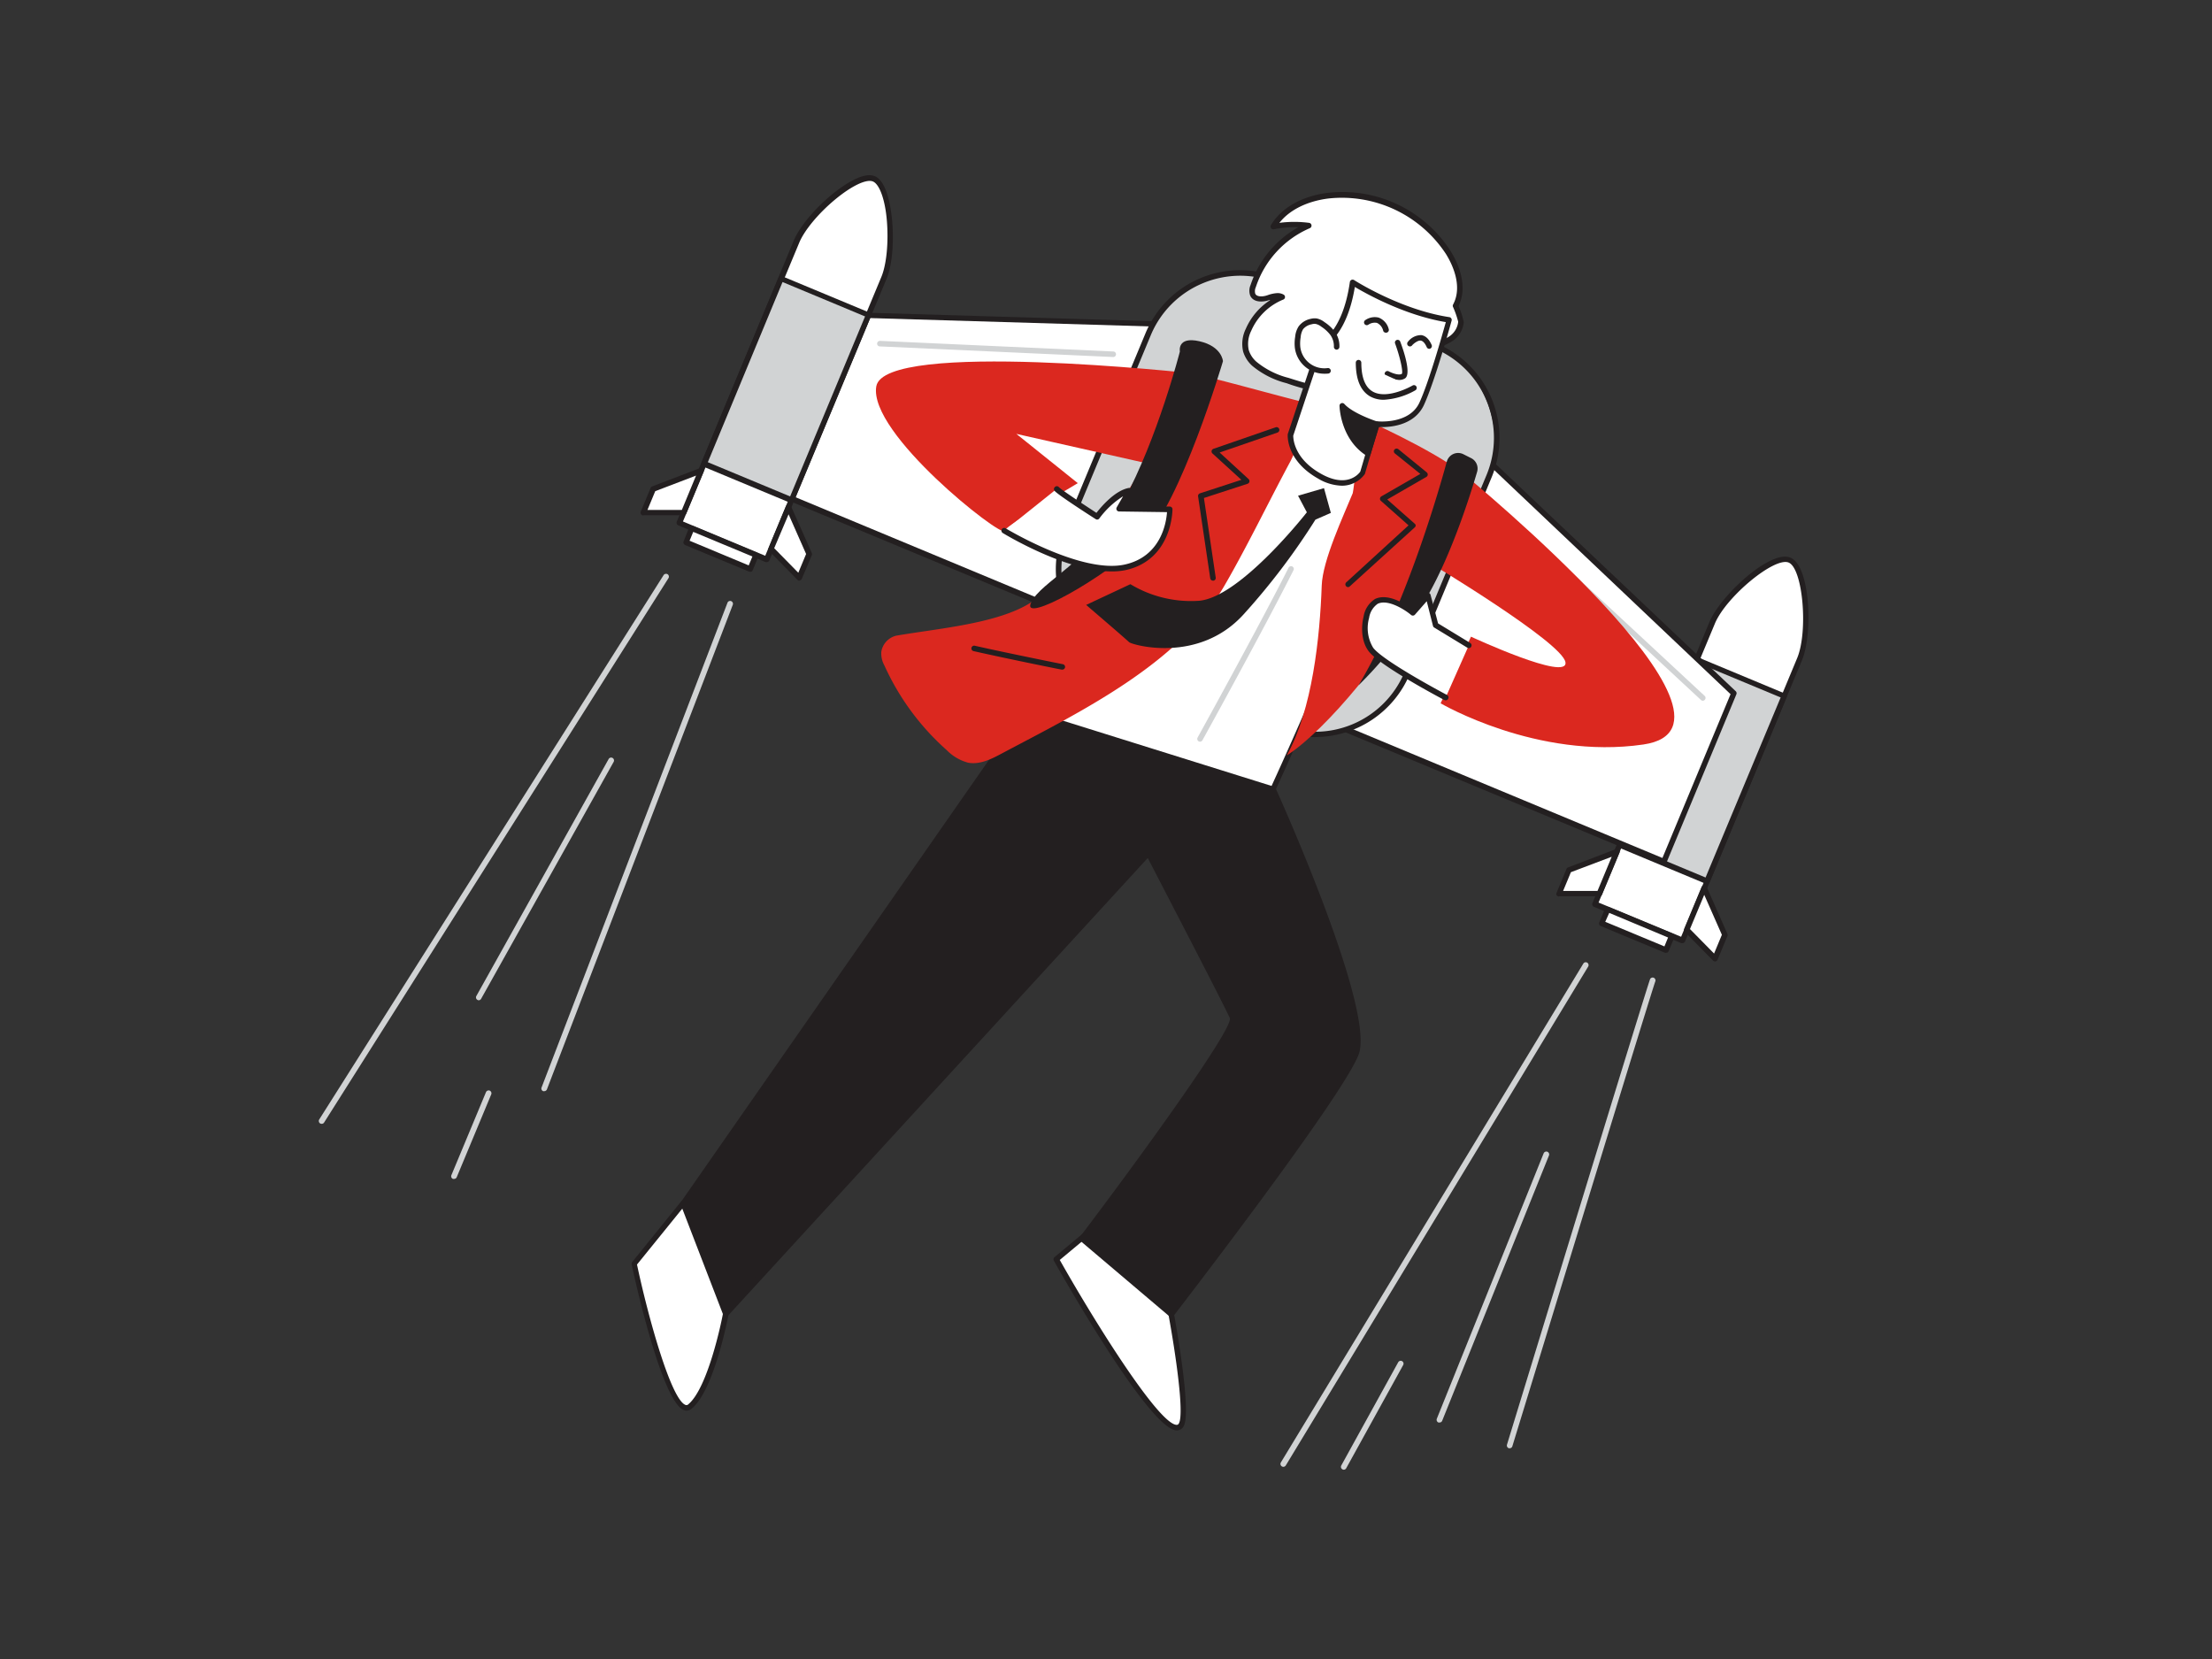 <svg xmlns="http://www.w3.org/2000/svg" viewBox="0 0 400 300"><rect x="0" y="0" width="400" height="300" fill="#333333" stroke="none"/><g id="_287_startup_flatline" data-name="#287_startup_flatline"><path d="M200.32,220,191,227.72s19.75,35.12,22.62,29.91c1.39-2.52-1.83-20-1.83-20" fill="#fff"/><path d="M212.8,258.66c-4.83,0-20.47-27.55-22.23-30.69a.51.51,0,0,1,.11-.63l9.32-7.77a.5.5,0,1,1,.64.77l-9,7.5c6.6,11.69,18,29.82,21.16,29.82a.43.43,0,0,0,.38-.27c1-1.73-.6-12.7-1.88-19.65a.5.5,0,0,1,.4-.58.52.52,0,0,1,.59.4c.33,1.81,3.2,17.71,1.77,20.31a1.39,1.39,0,0,1-1.26.79Z" fill="#231f20"/><path d="M304.22,170.05l-15.8-6.57,21.18-50.9c2-4.9,10.93-12.59,14-11.32s3.86,13,1.82,17.9Z" fill="#fff"/><path d="M304.22,170.55a.43.43,0,0,1-.19,0l-15.8-6.57a.51.51,0,0,1-.27-.27.53.53,0,0,1,0-.39l21.18-50.89c2-4.73,11-13.09,14.63-11.59s4.06,13.82,2.09,18.55l-21.17,50.89A.5.5,0,0,1,304.22,170.55Zm-15.15-7.34L304,169.4l21-50.43c2-4.89,1-16.17-1.55-17.24s-11.29,6.15-13.33,11Z" fill="#231f20"/><rect x="289.7" y="166.74" width="12.58" height="2.74" transform="translate(87.3 -100.82) rotate(22.59)" fill="#fff"/><path d="M301.28,172.29a.48.48,0,0,1-.2,0l-11.61-4.83a.5.5,0,0,1-.27-.66l1.05-2.52a.48.48,0,0,1,.27-.27.5.5,0,0,1,.38,0l11.62,4.83a.5.5,0,0,1,.27.66L301.74,172a.51.51,0,0,1-.27.27A.43.43,0,0,1,301.28,172.29Zm-11-5.6,10.7,4.45.66-1.61L291,165.08Z" fill="#231f20"/><rect x="299.19" y="121.17" width="17.12" height="36.26" transform="translate(77.14 -107.54) rotate(22.59)" fill="#d1d3d4"/><path d="M308.69,159.83a.48.48,0,0,1-.2,0l-15.8-6.58a.48.48,0,0,1-.27-.27.5.5,0,0,1,0-.38l13.93-33.48a.51.51,0,0,1,.27-.27.53.53,0,0,1,.39,0l15.8,6.58a.5.5,0,0,1,.27.65l-13.93,33.48A.51.51,0,0,1,308.69,159.83Zm-15.15-7.35,14.88,6.2L322,126.12l-14.88-6.19Z" fill="#231f20"/><polygon points="281.91 161.61 289.21 161.57 292.36 154.01 283.69 157.33 281.91 161.61" fill="#fff"/><path d="M281.91,162.11a.51.51,0,0,1-.42-.22.49.49,0,0,1,0-.47l1.78-4.28a.48.48,0,0,1,.28-.28l8.67-3.32a.51.51,0,0,1,.54.12.49.49,0,0,1,.1.54l-3.15,7.56a.48.48,0,0,1-.45.31l-7.31,0Zm2.16-4.39-1.41,3.39,6.22,0,2.57-6.18Z" fill="#231f20"/><polygon points="310.13 173.36 305.02 168.15 308.16 160.59 311.92 169.08 310.13 173.36" fill="#fff"/><path d="M310.14,173.86a.51.51,0,0,1-.36-.15l-5.12-5.21a.51.51,0,0,1-.11-.54l3.15-7.57a.51.51,0,0,1,.46-.3h0a.5.5,0,0,1,.46.29l3.75,8.5a.48.48,0,0,1,0,.39l-1.78,4.28a.51.51,0,0,1-.37.3ZM305.6,168l4.36,4.43,1.41-3.39-3.19-7.23Z" fill="#231f20"/><polygon points="148.57 56.76 244.15 59.61 313.53 125.41 300.88 155.8 135.92 87.15 148.57 56.76" fill="#fff"/><path d="M300.88,156.3a.43.43,0,0,1-.19,0l-165-68.65a.48.48,0,0,1-.27-.27.5.5,0,0,1,0-.38l12.65-30.39a.53.53,0,0,1,.47-.31l95.58,2.85a.49.49,0,0,1,.33.13L313.88,125a.51.51,0,0,1,.11.56L301.35,156a.51.51,0,0,1-.27.27A.48.48,0,0,1,300.88,156.3ZM136.57,86.88l164.05,68.27,12.32-29.62-69-65.43-95-2.83Z" fill="#231f20"/><rect x="197.66" y="53.8" width="66.78" height="74.56" rx="18.02" transform="translate(52.73 -81.78) rotate(22.59)" fill="#d1d3d4"/><path d="M237.85,133.3a18.55,18.55,0,0,1-7.12-1.43l-28.39-11.81a18.53,18.53,0,0,1-10-24.21l14.8-35.58a18.53,18.53,0,0,1,24.21-10l28.39,11.82a18.53,18.53,0,0,1,10,24.21l-14.8,35.57a18.58,18.58,0,0,1-17.09,11.41ZM224.26,49.86a17.65,17.65,0,0,0-6.68,1.33,17.43,17.43,0,0,0-9.5,9.47l-14.8,35.57a17.52,17.52,0,0,0,9.44,22.9L231.12,131h0A17.52,17.52,0,0,0,254,121.5l14.8-35.57A17.54,17.54,0,0,0,259.38,63L231,51.22A17.37,17.37,0,0,0,224.26,49.86Z" fill="#231f20"/><path d="M138.65,101.15l-15.81-6.58L144,43.68c2-4.9,10.93-12.59,14-11.32s3.87,13,1.83,17.9Z" fill="#fff"/><path d="M138.65,101.65a.41.41,0,0,1-.19,0L122.65,95a.51.51,0,0,1-.27-.66l21.18-50.89c1-2.37,3.64-5.58,6.75-8.17,1.62-1.34,5.62-4.36,7.88-3.42s2.94,5.91,3.13,8c.36,4,0,8.18-1,10.55l-21.18,50.89A.51.51,0,0,1,138.65,101.65ZM123.5,94.3l14.88,6.2,21-50.43c.93-2.24,1.31-6.19,1-10.08s-1.34-6.67-2.52-7.17-3.87.79-6.86,3.27-5.54,5.55-6.47,7.79Z" fill="#231f20"/><rect x="124.12" y="97.84" width="12.58" height="2.74" transform="translate(48.12 -42.49) rotate(22.59)" fill="#fff"/><path d="M135.7,103.39a.41.41,0,0,1-.19,0l-11.62-4.83a.51.51,0,0,1-.27-.66l1-2.53a.51.51,0,0,1,.27-.27.53.53,0,0,1,.39,0l11.61,4.84a.48.48,0,0,1,.27.27.5.5,0,0,1,0,.38l-1.05,2.53a.51.51,0,0,1-.27.27A.41.41,0,0,1,135.7,103.39Zm-11-5.61,10.69,4.46.67-1.61-10.7-4.45Z" fill="#231f20"/><rect x="133.62" y="52.27" width="17.12" height="36.26" transform="translate(37.96 -49.22) rotate(22.59)" fill="#d1d3d4"/><path d="M143.11,90.93a.43.43,0,0,1-.19,0l-15.81-6.58a.48.48,0,0,1-.27-.27.5.5,0,0,1,0-.38l13.94-33.48a.48.48,0,0,1,.27-.27.5.5,0,0,1,.38,0l15.8,6.58a.49.49,0,0,1,.27.65L143.57,90.62A.5.5,0,0,1,143.11,90.93ZM128,83.58l14.88,6.19,13.55-32.55L141.51,51Z" fill="#231f20"/><polygon points="116.33 92.71 123.64 92.67 126.78 85.11 118.11 88.43 116.33 92.71" fill="#fff"/><path d="M116.33,93.21a.5.5,0,0,1-.46-.69l1.78-4.28a.5.5,0,0,1,.29-.28l8.66-3.32a.51.51,0,0,1,.54.12.49.49,0,0,1,.1.54l-3.14,7.56a.5.5,0,0,1-.46.31l-7.3,0Zm2.16-4.39-1.41,3.39,6.22,0L125.87,86Z" fill="#231f20"/><polygon points="144.56 104.46 139.44 99.25 142.59 91.69 146.34 100.18 144.56 104.46" fill="#fff"/><path d="M144.56,105a.55.55,0,0,1-.36-.15l-5.12-5.21a.49.49,0,0,1-.1-.54l3.15-7.57a.48.48,0,0,1,.45-.3h0a.49.49,0,0,1,.45.29L146.8,100a.55.55,0,0,1,0,.4L145,104.65a.5.5,0,0,1-.37.3ZM140,99.13l4.36,4.44,1.41-3.39L142.6,93Z" fill="#231f20"/><path d="M201.27,64.56h0l-42.18-1.92a.5.5,0,0,1-.48-.52.52.52,0,0,1,.53-.48l42.17,1.92a.5.5,0,0,1,0,1Z" fill="#d1d3d4"/><path d="M307.93,126.72a.51.51,0,0,1-.34-.14L271.71,93.26a.5.5,0,0,1,.69-.73l35.87,33.32a.5.5,0,0,1,0,.71A.52.52,0,0,1,307.93,126.72Z" fill="#d1d3d4"/><path d="M264.85,85.85s55.32,45.42,32.32,48.78c-19.21,2.8-36.66-7.45-36.66-7.45L266,115.13s17.69,8.21,17.08,4.61-24.62-18-24.62-18Z" fill="#db281f"/><path d="M215.58,67.51s-55.67-6.13-57.12,2.36S181,97.14,181.59,96s13.31-8.63,13.31-8.63l-11.11-8.91,26.62,6Z" fill="#db281f"/><path d="M263.21,55.33c1.6-3,.48-6.76-1.33-9.64A22.89,22.89,0,0,0,240.11,35.4c-3.87.5-7.85,2.23-9.85,5.59a19.92,19.92,0,0,1,6.4-.23,18.2,18.2,0,0,0-10,11,2.19,2.19,0,0,0-.08,1.55c.4.86,1.62.89,2.53.63s1.93-.66,2.76-.2a11.26,11.26,0,0,0-6.07,5.91,5.85,5.85,0,0,0-.47,3.8,5.19,5.19,0,0,0,1.5,2.33,15.22,15.22,0,0,0,6,3c3.9,1.26,8,2.39,12,1.87,4.9-.62,8.94-3.54,12.52-6.75,1.65-1.48,3.25-1.52,5-2.62a4.15,4.15,0,0,0,1.85-3A14.75,14.75,0,0,0,263.21,55.33Z" fill="#fff"/><path d="M242.77,71.3a33.29,33.29,0,0,1-10.1-2,15.76,15.76,0,0,1-6.24-3.16,5.74,5.74,0,0,1-1.63-2.56,6.21,6.21,0,0,1,.49-4.14,11.78,11.78,0,0,1,4.42-5.18l-.17,0-.34.1c-1.11.31-2.59.27-3.12-.9a2.57,2.57,0,0,1,.06-1.91,18.69,18.69,0,0,1,8.66-10.47,19.46,19.46,0,0,0-4.44.38.5.5,0,0,1-.53-.75c1.85-3.11,5.58-5.24,10.22-5.83a23.24,23.24,0,0,1,22.26,10.51c1.07,1.72,3.34,6.08,1.44,9.95a13.38,13.38,0,0,1,.94,2.93,4.58,4.58,0,0,1-2.07,3.42,12,12,0,0,1-2.18,1.05,8,8,0,0,0-2.72,1.52c-3.17,2.85-7.49,6.21-12.8,6.88A17.23,17.23,0,0,1,242.77,71.3ZM231,53a2.22,2.22,0,0,1,1.11.27.5.5,0,0,1,.26.47.49.49,0,0,1-.31.43,10.73,10.73,0,0,0-5.8,5.65,5.27,5.27,0,0,0-.45,3.47,4.68,4.68,0,0,0,1.36,2.1A14.86,14.86,0,0,0,233,68.33c3.77,1.21,7.8,2.36,11.82,1.85,5-.64,9-3.71,12.25-6.63a8.89,8.89,0,0,1,3-1.71,11.15,11.15,0,0,0,2-1,3.66,3.66,0,0,0,1.62-2.66,17.27,17.27,0,0,0-.92-2.64.48.48,0,0,1,0-.48c1.83-3.45-.31-7.55-1.31-9.15A22.51,22.51,0,0,0,240.18,35.9c-3.84.49-7,2.07-8.83,4.4a20.61,20.61,0,0,1,5.38,0,.5.5,0,0,1,.43.43.5.5,0,0,1-.3.53,17.63,17.63,0,0,0-9.77,10.67,1.72,1.72,0,0,0-.1,1.18c.25.55,1.18.57,1.94.36l.32-.1A6.1,6.1,0,0,1,231,53Z" fill="#231f20"/><path d="M230.21,142.73s18.08,40,15,47.82-33.44,47.1-33.44,47.1L195.66,224s28.39-37.41,27.22-40-15.22-29.69-15.22-29.69l-76.37,83.28-7.7-20,61.9-88.83Z" fill="#231f20"/><path d="M211.79,238.15a.54.54,0,0,1-.32-.11l-16.13-13.67a.5.5,0,0,1-.07-.68c10.69-14.1,27.51-37.3,27.14-39.54-1-2.31-12.74-24.89-14.86-29L131.66,237.9a.5.5,0,0,1-.84-.15l-7.7-20a.48.48,0,0,1,.06-.46l61.9-88.84a.5.5,0,0,1,.56-.19l44.72,14a.49.49,0,0,1,.31.27c.74,1.64,18.13,40.27,15,48.21S213.43,236.35,212.19,238a.47.47,0,0,1-.34.19Zm-15.44-14.24,15.37,13c3.26-4.22,30.21-39.31,33-46.56s-13.53-44.14-14.91-47.23l-44.16-13.81-61.54,88.31,7.32,19L207.29,154a.47.47,0,0,1,.44-.16.48.48,0,0,1,.37.26c.58,1.11,14.07,27.13,15.23,29.71S203.36,214.66,196.35,223.91Z" fill="#231f20"/><path d="M230.21,142.73l-44.72-14L227.44,74S248.33,84,250.87,88.08,230.21,142.73,230.21,142.73Z" fill="#fff"/><path d="M230.21,143.23a.4.4,0,0,1-.15,0l-44.72-14a.5.5,0,0,1-.33-.33.49.49,0,0,1,.08-.45L227,73.66a.51.51,0,0,1,.62-.15c.86.41,21,10.19,23.63,14.3s-18.24,49.92-20.62,55.12A.51.51,0,0,1,230.21,143.23Zm-43.89-14.75,43.62,13.64c8.93-19.51,22.24-51,20.5-53.78-2.25-3.58-20.06-12.39-22.85-13.75Z" fill="#231f20"/><path d="M238.66,73.42c-.82,0-4.89,9.22-5.31,10-4,7.43-7.71,15.19-11.9,22.43-8.3,14.34-26.36,23-40.38,30.45-1.86,1-3.91,2-6,1.62a8.5,8.5,0,0,1-3.87-2.27,45.52,45.52,0,0,1-11.28-15.33,4.42,4.42,0,0,1-.55-2.47,3.58,3.58,0,0,1,2.7-2.9c7.42-1.29,18.36-2.15,24.35-6,10-6.37,21.52-25.08,29.14-41.48C224.85,69.75,232.93,72.12,238.66,73.42Z" fill="#db281f"/><path d="M264.85,85.85c.23.18-9,22.18-9.43,23.25-3.44,8.07-15.49,22.88-22.74,27.51,4.64-8.28,6-21.38,6.33-30.72.15-4.54,3.89-12.52,5.61-16.71.17-.41,1.63-13.54,1.44-13.66C246.08,75.54,259,81.19,264.85,85.85Z" fill="#db281f"/><path d="M249,76.69l-2.59,8.82s-2.33,3.69-7.83.59-5.22-7.42-5.22-7.42l5.42-16.28s4.43-1.46,5.84-11.33c0,0,8.33,5.39,17.43,6.77,0,0-2.94,10.79-4.95,15.17S249,76.69,249,76.69Z" fill="#fff"/><path d="M242.63,87.83a8.81,8.81,0,0,1-4.3-1.3c-5.7-3.22-5.48-7.7-5.47-7.89l0-.12,5.42-16.28a.49.49,0,0,1,.32-.31s4.16-1.56,5.5-10.94a.5.5,0,0,1,.77-.34c.08.05,8.34,5.35,17.22,6.7a.47.47,0,0,1,.34.22.48.48,0,0,1,.07.4c-.12.45-3,10.89-5,15.25-1.85,4-6.72,4.07-8.2,4l-2.47,8.43a.27.27,0,0,1-.06.12A5.09,5.09,0,0,1,242.63,87.83Zm-8.77-9.06c0,.52.11,4.15,5,6.89,4.7,2.66,6.82.06,7.12-.37l2.57-8.74a.51.51,0,0,1,.53-.36c.06,0,5.76.6,7.6-3.39,1.72-3.73,4.15-12.32,4.77-14.55C254,57,247.1,53.14,245,51.89c-1.36,8.23-4.85,10.43-5.81,10.88Zm12.55,6.74h0Z" fill="#231f20"/><path d="M241.71,62.73a4.07,4.07,0,0,0-.72-2.44,7.28,7.28,0,0,0-1.78-1.63,3,3,0,0,0-1.18-.58,2.38,2.38,0,0,0-.92.07,3.08,3.08,0,0,0-1.85,1.09,3.61,3.61,0,0,0-.56,1.67,6.86,6.86,0,0,0,0,1.92,4.86,4.86,0,0,0,5.5,4.2" fill="#fff"/><path d="M239.48,67.58a5.37,5.37,0,0,1-5.33-4.69,7.23,7.23,0,0,1,.06-2,4.1,4.1,0,0,1,.64-1.89A3.61,3.61,0,0,1,237,57.66a2.86,2.86,0,0,1,1.12-.07,3.38,3.38,0,0,1,1.39.66A7.58,7.58,0,0,1,241.4,60a4.48,4.48,0,0,1,.81,2.74.52.52,0,0,1-.52.49.51.51,0,0,1-.48-.52,3.51,3.51,0,0,0-.63-2.13,6.6,6.6,0,0,0-1.65-1.51,2.51,2.51,0,0,0-1-.49,1.62,1.62,0,0,0-.73.06,2.61,2.61,0,0,0-1.56.89A3.3,3.3,0,0,0,235.2,61a6.53,6.53,0,0,0-.06,1.79,4.38,4.38,0,0,0,4.94,3.77.5.5,0,0,1,.56.42.51.51,0,0,1-.42.57A6.27,6.27,0,0,1,239.48,67.58Z" fill="#231f20"/><path d="M252.73,62s2,5.43,1,6.06-2.89-.42-2.89-.42" fill="#fff"/><path d="M253,68.71a5.72,5.72,0,0,1-2.35-.68.49.49,0,0,1-.2-.67.5.5,0,0,1,.68-.21c.55.3,1.85.79,2.37.45.25-.39-.31-3-1.22-5.48a.49.49,0,0,1,.29-.64.5.5,0,0,1,.64.3c1,2.65,1.89,6,.85,6.65A1.94,1.94,0,0,1,253,68.71Z" fill="#231f20"/><path d="M249,76.69s-4.55-1.45-6.27-3.36c0,0,.1,5.76,4.62,8.64Z" fill="#231f20"/><path d="M247.35,82.47a.56.56,0,0,1-.27-.08c-4.69-3-4.85-8.8-4.85-9a.48.48,0,0,1,.31-.47.49.49,0,0,1,.56.13c1.61,1.79,6,3.2,6.05,3.21a.49.49,0,0,1,.32.63l-1.64,5.28a.53.53,0,0,1-.3.32A.57.57,0,0,1,247.35,82.47Zm-4-7.91a10.45,10.45,0,0,0,3.71,6.61L248.37,77A21.6,21.6,0,0,1,243.37,74.56Z" fill="#231f20"/><path d="M247.11,58.3s2.39-1.7,3.49,1.36" fill="#fff"/><path d="M250.6,60.16a.51.51,0,0,1-.47-.33A2.08,2.08,0,0,0,249,58.39a2.05,2.05,0,0,0-1.55.32.5.5,0,0,1-.7-.12.49.49,0,0,1,.12-.69,3,3,0,0,1,2.43-.47,3,3,0,0,1,1.82,2.06.5.5,0,0,1-.47.67Z" fill="#231f20"/><path d="M255,62.11s2.11-2.6,3.46.47" fill="#fff"/><path d="M258.46,63.08a.5.5,0,0,1-.46-.3c-.22-.51-.59-1.12-1.1-1.19s-1.3.57-1.52.83a.5.5,0,1,1-.77-.63A3,3,0,0,1,257,60.6c.78.1,1.41.7,1.89,1.78a.51.51,0,0,1-.26.66A.71.71,0,0,1,258.46,63.08Z" fill="#231f20"/><path d="M255.69,70.14s-10,5.86-10-4.56" fill="#fff"/><path d="M250.26,72.29a5,5,0,0,1-2.51-.61c-1.7-1-2.57-3-2.58-6.09a.5.5,0,0,1,.5-.51h0a.51.51,0,0,1,.5.5c0,2.7.71,4.46,2.07,5.23,2.67,1.52,7.15-1.07,7.2-1.1a.5.5,0,0,1,.5.87A13,13,0,0,1,250.26,72.29Z" fill="#231f20"/><path d="M239.42,88.27l-4.69,1.37,1.59,3s-12,15.36-19.5,16a21.23,21.23,0,0,1-12.41-3l-8,3.75s7.28,6.23,7.75,6.72,12.53,4,20.71-5a122.74,122.74,0,0,0,13-17.14l2.79-1.22Z" fill="#231f20"/><path d="M219.34,105a.5.5,0,0,1-.49-.43l-2.2-14.82a.5.5,0,0,1,.34-.54l7.49-2.44L219.25,82a.5.5,0,0,1-.15-.47.51.51,0,0,1,.33-.37l11.25-3.89a.5.5,0,0,1,.33.95l-10.46,3.61,5.23,4.8a.5.5,0,0,1,.15.48.49.49,0,0,1-.33.37l-7.89,2.57,2.13,14.4a.5.5,0,0,1-.42.56Z" fill="#231f20"/><path d="M192.11,121.09H192c-.1,0-10.38-2.08-15.95-3.35a.49.49,0,0,1-.38-.59.5.5,0,0,1,.6-.38c5.56,1.26,15.82,3.32,15.93,3.34a.5.5,0,0,1,.39.59A.51.51,0,0,1,192.11,121.09Z" fill="#231f20"/><path d="M243.79,106.17a.5.5,0,0,1-.34-.87L254.71,95l-5-4.43a.48.48,0,0,1-.16-.42.49.49,0,0,1,.24-.39l7.05-4.06L252.24,82a.5.5,0,0,1-.08-.7.52.52,0,0,1,.71-.07L258,85.42a.52.52,0,0,1,.18.43.5.5,0,0,1-.25.39l-7.07,4.08,4.92,4.34A.52.52,0,0,1,256,95a.48.48,0,0,1-.17.37L244.12,106A.51.51,0,0,1,243.79,106.17Z" fill="#231f20"/><path d="M217,134.12a.5.5,0,0,1-.24-.06.51.51,0,0,1-.2-.68c.11-.2,11.05-20,16.44-30.69a.5.5,0,1,1,.89.45c-5.39,10.72-16.34,30.52-16.45,30.72A.49.49,0,0,1,217,134.12Z" fill="#d1d3d4"/><path d="M123.59,217.57l-8.88,11s6.2,29,10.12,25.79,6.46-16.76,6.46-16.76Z" fill="#fff"/><path d="M124.19,255.09a1.46,1.46,0,0,1-.49-.09c-4-1.4-8.94-23.81-9.48-26.36a.5.5,0,0,1,.1-.42l8.88-11a.48.48,0,0,1,.46-.18.5.5,0,0,1,.39.31l7.71,20a.49.49,0,0,1,0,.27c-.1.56-2.62,13.73-6.63,17.06A1.47,1.47,0,0,1,124.19,255.09Zm-9-26.42c2,9.44,6.17,24.48,8.79,25.39a.45.45,0,0,0,.48-.11c3.53-2.93,6-14.91,6.26-16.34l-7.34-19.05Z" fill="#231f20"/><path d="M221.15,65.32S213.57,91,206.62,97.81s-22,15.11-20.18,11.18,10.58-7.15,16.74-18.43,10.18-27,10.18-27-.55-2.78,3.54-1.85S221.15,65.32,221.15,65.32Z" fill="#231f20"/><path d="M245.66,123.93a76.25,76.25,0,0,0,12.54-16.24c4.37-7.66,7.71-18.28,8.91-22.37A2.11,2.11,0,0,0,266,82.83l-1.37-.69a2.12,2.12,0,0,0-3,1.33C259.73,90.41,253.84,110.26,245.66,123.93Z" fill="#231f20"/><path d="M191.07,88.42c.69.78,7.31,5,7.31,5s2.9-4.06,5.79-4.68L202.36,92l9.18.13s0,8.68-8.07,10.46S181.59,96,181.59,96" fill="#fff"/><path d="M201,103.33c-8.18,0-19.15-6.63-19.66-6.94a.49.49,0,0,1-.17-.69.5.5,0,0,1,.69-.16c.13.08,13.69,8.26,21.51,6.55,6.62-1.45,7.54-7.66,7.66-9.48l-8.67-.12a.49.49,0,0,1-.42-.25.52.52,0,0,1,0-.5l1.15-2a15.85,15.85,0,0,0-4.29,4,.48.48,0,0,1-.67.13c-.69-.44-6.7-4.29-7.42-5.1a.49.49,0,0,1,.05-.7.48.48,0,0,1,.7,0c.45.5,4.26,3,6.81,4.67.83-1.06,3.28-4,5.82-4.5a.49.49,0,0,1,.5.2.5.5,0,0,1,0,.54l-1.4,2.5,8.34.12a.49.49,0,0,1,.49.49c0,.1,0,9.12-8.46,11A12.1,12.1,0,0,1,201,103.33Z" fill="#231f20"/><path d="M265.61,116.7l-6-3.65-1.42-5.36-2.78,3.16s-4-3.3-6.52-2.1c-2,1-3,6.12-1,8.7s13.53,8.69,13.53,8.69" fill="#fff"/><path d="M261.41,126.64a.46.46,0,0,1-.23-.06c-.48-.25-11.7-6.18-13.69-8.83-1.37-1.8-1.35-4.49-.91-6.24a4.61,4.61,0,0,1,2.1-3.21c2.36-1.1,5.57,1,6.68,1.86l2.47-2.8a.5.5,0,0,1,.86.2l1.36,5.17,5.82,3.54a.5.5,0,0,1,.16.69.49.49,0,0,1-.68.17l-6-3.65a.48.48,0,0,1-.22-.3L258,108.72l-2.16,2.46a.51.51,0,0,1-.7,0c-1-.86-4.13-2.9-6-2a3.77,3.77,0,0,0-1.56,2.55,6.85,6.85,0,0,0,.73,5.4c1.87,2.47,13.25,8.49,13.37,8.55a.49.49,0,0,1,.2.67A.49.49,0,0,1,261.41,126.64Z" fill="#231f20"/><path d="M58.17,203.22a.55.55,0,0,1-.28-.07.53.53,0,0,1-.16-.72L120,104a.53.53,0,0,1,.72-.16.52.52,0,0,1,.16.71L58.6,203A.49.49,0,0,1,58.17,203.22Z" fill="#d1d3d4"/><path d="M98.41,197.32a.39.39,0,0,1-.18,0,.51.51,0,0,1-.3-.66L131.55,109a.51.51,0,0,1,.66-.3.52.52,0,0,1,.3.67L98.9,197A.53.53,0,0,1,98.41,197.32Z" fill="#d1d3d4"/><path d="M232.06,265.25a.5.5,0,0,1-.26-.08.52.52,0,0,1-.18-.71l54.69-90.2a.51.51,0,0,1,.71-.18.52.52,0,0,1,.17.71L232.51,265A.53.53,0,0,1,232.06,265.25Z" fill="#d1d3d4"/><path d="M273,261.89l-.15,0a.53.53,0,0,1-.34-.65c2.61-8.53,25.48-83.36,25.88-84.18a.51.51,0,0,1,.68-.24.52.52,0,0,1,.25.68c-.5,1.27-17.1,55.51-25.83,84A.5.5,0,0,1,273,261.89Z" fill="#d1d3d4"/><path d="M260.3,257.23a.43.43,0,0,1-.19,0,.53.53,0,0,1-.29-.67l19.32-48a.53.53,0,0,1,.67-.29.52.52,0,0,1,.29.68l-19.32,48A.5.5,0,0,1,260.3,257.23Z" fill="#d1d3d4"/><path d="M86.59,180.88a.47.47,0,0,1-.25-.07.51.51,0,0,1-.2-.7l23.92-42.85a.52.52,0,0,1,.71-.2.53.53,0,0,1,.2.71L87,180.62A.52.52,0,0,1,86.59,180.88Z" fill="#d1d3d4"/><path d="M82.1,213.18a.43.43,0,0,1-.19,0,.51.51,0,0,1-.28-.68l6.25-15a.53.53,0,0,1,.68-.28.53.53,0,0,1,.27.68l-6.25,15A.51.51,0,0,1,82.1,213.18Z" fill="#d1d3d4"/><path d="M243,265.77a.45.45,0,0,1-.25-.07.51.51,0,0,1-.2-.7l10.29-18.66a.51.51,0,1,1,.9.5L243.44,265.5A.51.51,0,0,1,243,265.77Z" fill="#d1d3d4"/></g></svg>